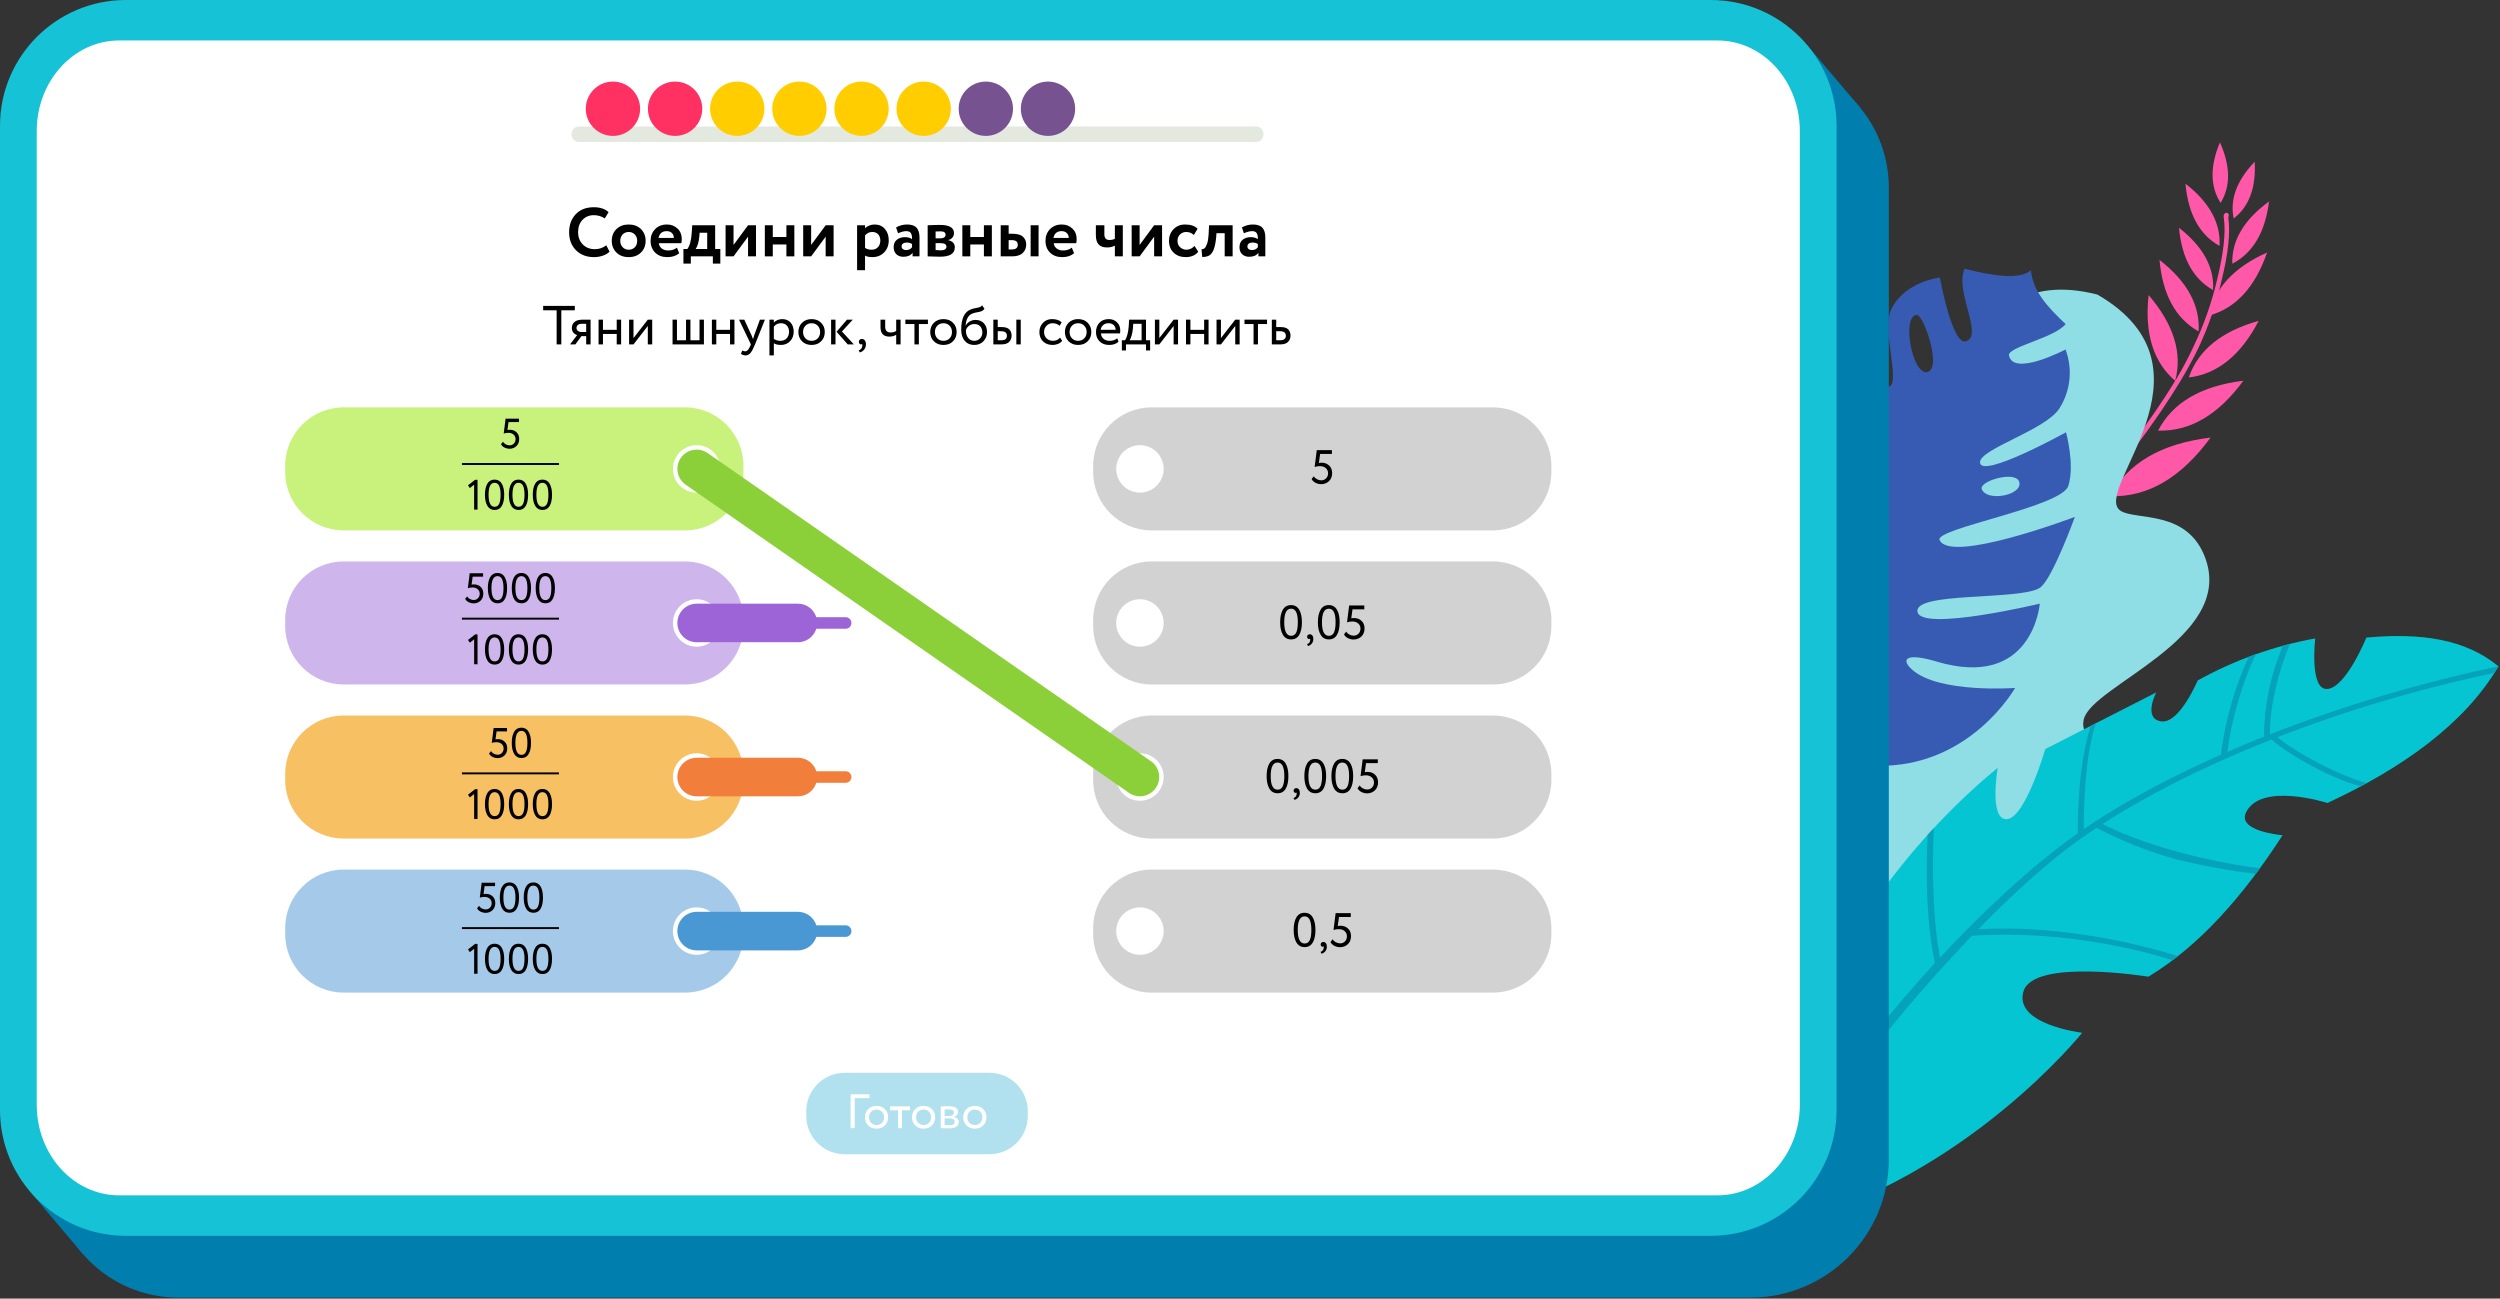 <?xml version="1.0" encoding="UTF-8"?> <svg xmlns="http://www.w3.org/2000/svg" width="489" height="254" viewBox="0 0 489 254" fill="none"><rect x="0" y="0" width="489" height="254" fill="#333333" stroke="none"/> <g clip-path="url(#clip0)"> <path d="M412.768 97.052C420.068 97.284 426.611 93.462 432.394 85.587C422.699 86.769 416.157 90.591 412.768 97.052Z" fill="#FF58A8"></path> <path d="M422.122 84.223C428.328 84.421 433.888 81.171 438.798 74.473C430.54 75.482 424.982 78.731 422.122 84.223Z" fill="#FF58A8"></path> <path d="M428.127 73.835C433.745 73.162 438.303 69.47 441.802 62.756C434.513 64.8 429.955 68.493 428.127 73.835Z" fill="#FF58A8"></path> <path d="M432.134 61.708C437.318 60.286 441.087 56.181 443.442 49.391C436.89 52.32 433.121 56.425 432.134 61.708Z" fill="#FF58A8"></path> <path d="M443.825 39.406C438.908 42.988 436.511 47.046 436.631 51.58C440.669 49.496 443.066 45.437 443.825 39.406Z" fill="#FF58A8"></path> <path d="M441.02 31.634C437.504 35.312 436.134 39.011 436.909 42.733C439.926 40.413 441.296 36.713 441.02 31.634Z" fill="#FF58A8"></path> <path d="M434.35 39.685C436.337 36.439 436.294 32.491 434.219 27.843C432.253 32.541 432.297 36.489 434.35 39.685Z" fill="#FF58A8"></path> <path d="M411.537 72.002C407.061 80.54 406.512 87.998 409.89 94.373C414.134 88.574 414.683 81.117 411.537 72.002Z" fill="#FF58A8"></path> <path d="M415.413 62.908C413.29 71.006 414.275 77.425 418.368 82.165C420.849 76.425 419.864 70.006 415.413 62.908Z" fill="#FF58A8"></path> <path d="M430.053 64.828C430.357 59.722 427.806 55.059 422.398 50.839C423.018 57.663 425.57 62.327 430.053 64.828Z" fill="#FF58A8"></path> <path d="M426.215 44.556C426.76 50.495 428.981 54.552 432.874 56.727C433.139 52.297 430.92 48.24 426.215 44.556Z" fill="#FF58A8"></path> <path d="M434.138 48.1C434.405 43.658 432.185 39.601 427.479 35.929C428.013 41.868 430.232 45.925 434.138 48.1Z" fill="#FF58A8"></path> <path d="M379.785 141.813C381.514 136.678 383.795 131.747 386.587 127.105C389.463 122.328 395.643 114.333 405.13 103.122C414.729 91.794 421.868 82.235 426.546 74.444C427.803 72.344 428.939 70.26 429.95 68.192C431.952 63.945 433.488 59.494 434.531 54.917C435.846 49.579 436.284 45.468 435.849 42.582L435.931 42.214C435.993 42.121 435.98 41.995 435.898 41.918C435.872 41.809 435.801 41.716 435.704 41.662C435.591 41.628 435.473 41.622 435.358 41.644C435.249 41.67 435.155 41.74 435.101 41.838L434.98 42.039C434.95 42.152 434.944 42.27 434.962 42.386L434.93 42.437L434.99 42.681C435.378 45.491 434.938 49.49 433.67 54.678C432.613 59.207 431.063 63.607 429.049 67.798C428.067 69.911 426.977 71.972 425.784 73.974L425.466 74.493C426.916 69.048 425.182 63.455 420.269 57.716C419.45 65.223 421.183 70.814 425.466 74.493C420.829 82.122 413.827 91.457 404.462 102.498C394.912 113.813 388.702 121.856 385.831 126.626C383.008 131.324 380.71 136.319 378.985 141.521C377.257 146.705 376.29 150.085 376.082 151.664C376.081 151.777 376.108 151.888 376.162 151.987C376.239 152.081 376.347 152.146 376.466 152.172C376.579 152.173 376.69 152.145 376.788 152.092L376.974 151.788C377.149 150.189 378.07 146.847 379.734 141.768L379.785 141.813Z" fill="#FF58A8"></path> <path d="M416.323 153.819C416.682 144.728 406.345 146.425 407.577 140.75C409.047 134.08 437.007 125.011 431.401 109.282C427.961 99.624 417.905 101.841 414.827 99.933C408.767 96.179 435.467 72.226 410.246 57.614C381.894 50.432 383.895 86.059 376.919 84.51C374.191 83.906 369.834 78.621 363.928 78.301L348.97 198.841C348.97 198.841 388.758 194.077 390.544 183.8C391.792 176.607 385.811 177.256 388.34 172.169C390.869 167.084 415.871 165.298 416.323 153.819Z" fill="#8FDDE5"></path> <path d="M379.381 105.626C378.384 103.366 403.239 99.17 404.562 95.052C405.883 90.934 404.11 84.552 404.11 84.552C404.11 84.552 387.492 93.755 387.289 90.468C387.13 87.822 400.268 84.107 402.877 79.792C405.02 76.368 405.44 72.141 404.017 68.361C404.017 68.361 393.819 73.736 392.954 69.531C392.614 67.875 401.832 66.126 404.037 63.393C400.475 60.031 397.607 56.913 397.251 52.856C395.25 54.671 390.371 54.125 384.261 52.565C382.337 57.074 387.938 65.399 384.623 66.739C381.872 67.846 379.436 54.282 379.436 54.282C379.436 54.282 372.591 55.039 369.952 60.455C367.911 64.655 372.081 75.458 369.25 75.669C365.874 75.896 367.176 66.211 364.751 65.505L353.989 102.074L367.047 149.786C385.355 150.214 394.15 134.561 394.15 134.561C394.15 134.561 379.121 135.683 373.938 130.921C371.681 128.847 372.96 127.663 378.722 129.382C397.649 135.041 398.985 118.073 398.985 118.073C398.985 118.073 375.886 123.595 375.067 119.701C374.216 115.687 395.111 117.487 398.988 114.977C401.374 113.444 405.847 101.101 405.847 101.101C405.847 101.101 381.467 110.355 379.381 105.626ZM395 94.404C395.442 96.919 388.607 98.177 387.638 95.69C387.014 94.067 394.556 91.883 395 94.398L395 94.404ZM377.014 72.773C374.103 73.578 371.875 61.895 374.892 61.598C376.248 61.467 379.907 71.974 377.014 72.773Z" fill="#375BB2"></path> <path d="M367.047 114.754L388.349 109.971L367.857 111.604L367.047 114.754Z" fill="#375BB2"></path> <path d="M367.147 110.012L367.318 113.517L386.889 72.718L367.147 110.012Z" fill="#375BB2"></path> <path d="M351.328 205.556C359.032 183.549 374.83 163.185 390.755 150.188C390.755 150.188 388.976 160.486 392.569 160.225C396.162 159.965 400.057 146.512 400.057 146.512L421.755 135.443C421.755 135.443 419.119 140.528 422.697 141.098C426.277 141.666 429.864 133.101 429.864 133.101C437.029 129.123 444.796 126.345 452.857 124.877C452.857 124.877 451.664 135.217 455.318 134.76C458.972 134.305 462.861 124.709 462.861 124.709C473.71 123.727 482.267 125.041 488.704 130.333C482.094 141.592 469.911 150.244 455.249 157.065C455.249 157.065 442.283 152.892 439.334 158.887C437.489 162.632 446.47 163.373 446.47 163.373C438.828 175.179 430.313 184.933 420.228 191.041C420.228 191.041 397.785 187.387 395.798 193.893C393.811 200.401 407.268 202.013 407.268 202.013C407.268 202.013 384.758 230.212 349.454 239.478L351.328 205.556Z" fill="#06C5D3"></path> <path d="M355.812 217.424C366.881 199.5 388.886 175.385 406.086 163.222C426.831 148.55 459.213 136.487 488.694 130.324L487.895 131.63C458.573 137.761 427.384 149.622 406.792 164.193C389.816 176.195 365.567 204.168 354.604 221.836L355.812 217.424Z" fill="#04A3BB"></path> <path d="M406.881 163.869C406.648 163.811 406.472 163.621 406.433 163.385C406.376 163.003 406.215 150.158 408.962 141.967L409.953 141.435C407.294 149.351 407.591 163.111 407.605 163.196C407.653 163.525 407.426 163.828 407.098 163.877C407.015 163.889 406.932 163.883 406.852 163.861L406.881 163.869Z" fill="#04A3BB"></path> <path d="M384.281 183.11C384.045 183.046 384.511 181.929 384.844 181.896C398.353 180.763 413.833 183.186 425.991 187.016L424.949 187.814C412.919 184.024 397.837 182.012 384.487 183.13C384.417 183.136 384.349 183.129 384.281 183.11Z" fill="#04A3BB"></path> <path d="M461.729 153.828C454.782 151.926 445.99 146.513 443.831 144.186C443.606 143.945 444.633 143.374 444.859 143.617C446.929 145.851 456.256 151.341 462.942 153.171L461.729 153.828Z" fill="#04A3BB"></path> <path d="M434.4 147.61C435.165 140.975 437.572 133.064 439.888 128.445L441.273 127.936C439.017 132.427 436.432 140.617 435.693 147.093C435.692 147.435 434.385 147.912 434.4 147.61Z" fill="#04A3BB"></path> <path d="M442.813 144.157C442.873 138.018 444.135 131.949 446.527 126.293L447.935 125.925C445.678 131.164 443.9 138.393 444.003 143.768C444.023 144.103 442.824 144.434 442.813 144.157Z" fill="#04A3BB"></path> <path d="M378.483 188.494C376.78 180.299 376.697 171.624 377.027 163.328L378.251 161.989C377.93 170.189 377.982 180.18 379.663 188.25C379.725 188.574 378.53 188.731 378.483 188.494Z" fill="#04A3BB"></path> <path d="M425.955 168.163C420.337 166.641 414.909 164.494 409.772 161.76C409.48 161.603 409.371 161.239 409.528 160.946C409.686 160.655 410.049 160.545 410.341 160.703C418.79 165.219 431.675 168.541 442.071 169.83L441.25 170.943C436.1 170.321 430.993 169.394 425.955 168.163Z" fill="#04A3BB"></path> <path d="M342.395 253.805H34.84C21.242 253.805 10.218 242.782 10.218 229.184V36.697C10.218 23.1 21.242 12.076 34.84 12.076H344.832C358.43 12.076 369.453 23.1 369.453 36.697V226.746C369.453 241.69 357.339 253.805 342.395 253.805Z" fill="#007EAE"></path> <path d="M5.79 232.958L16.263 245.348L27.922 233.624L5.79 232.958Z" fill="#007EAE"></path> <path d="M352.05 31.98L363.753 20.949L353.438 8.792L352.05 31.98Z" fill="#007EAE"></path> <path d="M334.614 241.728H24.621C11.024 241.728 0 230.706 0 217.108V24.621C0 11.024 11.024 0 24.621 0H334.614C348.212 0 359.235 11.024 359.235 24.621V217.108C359.235 230.706 348.212 241.728 334.614 241.728Z" fill="#16C2D6"></path> <path d="M335.942 233.811H23.293C14.396 233.811 7.186 225.883 7.186 216.103V25.625C7.186 15.845 14.396 7.917 23.293 7.917H335.942C344.837 7.917 352.049 15.845 352.049 25.625V216.103C352.049 225.883 344.837 233.811 335.942 233.811Z" fill="white"></path> <path d="M193.53 225.77H165.214C161.067 225.77 157.705 222.408 157.705 218.261V217.347C157.705 213.2 161.067 209.838 165.214 209.838H193.53C197.677 209.838 201.039 213.2 201.039 217.347V218.261C201.039 222.408 197.677 225.77 193.53 225.77Z" fill="#B1E1EF"></path> <path d="M133.977 194.155H67.219C60.904 194.155 55.784 189.035 55.784 182.719V181.527C55.784 175.211 60.904 170.091 67.219 170.091H133.977C140.293 170.091 145.413 175.211 145.413 181.527V182.719C145.413 189.035 140.293 194.155 133.977 194.155Z" fill="#A5CAE9"></path> <path d="M136.264 186.763C138.826 186.763 140.904 184.686 140.904 182.123C140.904 179.56 138.826 177.482 136.264 177.482C133.701 177.482 131.623 179.56 131.623 182.123C131.623 184.686 133.701 186.763 136.264 186.763Z" fill="white"></path> <path d="M133.977 164.019H67.219C60.904 164.019 55.784 158.899 55.784 152.583V151.39C55.784 145.075 60.904 139.955 67.219 139.955H133.977C140.293 139.955 145.413 145.075 145.413 151.39V152.583C145.413 158.899 140.293 164.019 133.977 164.019Z" fill="#F7C062"></path> <path d="M136.264 156.627C138.826 156.627 140.904 154.55 140.904 151.987C140.904 149.424 138.826 147.346 136.264 147.346C133.701 147.346 131.623 149.424 131.623 151.987C131.623 154.55 133.701 156.627 136.264 156.627Z" fill="white"></path> <path d="M133.977 133.882H67.219C60.904 133.882 55.784 128.762 55.784 122.446V121.254C55.784 114.938 60.904 109.818 67.219 109.818H133.977C140.293 109.818 145.413 114.938 145.413 121.254V122.446C145.413 128.762 140.293 133.882 133.977 133.882Z" fill="#CEB5EC"></path> <path d="M136.264 126.491C138.826 126.491 140.904 124.413 140.904 121.85C140.904 119.288 138.826 117.21 136.264 117.21C133.701 117.21 131.623 119.288 131.623 121.85C131.623 124.413 133.701 126.491 136.264 126.491Z" fill="white"></path> <path d="M133.977 103.746H67.219C60.904 103.746 55.784 98.626 55.784 92.31V91.118C55.784 84.802 60.904 79.682 67.219 79.682H133.977C140.293 79.682 145.413 84.802 145.413 91.118V92.31C145.413 98.626 140.293 103.746 133.977 103.746Z" fill="#C8F27B"></path> <path d="M136.264 96.355C138.826 96.355 140.904 94.277 140.904 91.714C140.904 89.151 138.826 87.074 136.264 87.074C133.701 87.074 131.623 89.151 131.623 91.714C131.623 94.277 133.701 96.355 136.264 96.355Z" fill="white"></path> <path d="M225.258 79.682H292.015C298.331 79.682 303.451 84.802 303.451 91.118V92.31C303.451 98.626 298.331 103.746 292.015 103.746H225.258C218.942 103.746 213.822 98.626 213.822 92.31V91.118C213.822 84.802 218.942 79.682 225.258 79.682Z" fill="#D2D2D2"></path> <path d="M222.971 96.355C225.534 96.355 227.612 94.277 227.612 91.714C227.612 89.151 225.534 87.074 222.971 87.074C220.408 87.074 218.331 89.151 218.331 91.714C218.331 94.277 220.408 96.355 222.971 96.355Z" fill="white"></path> <path d="M225.258 109.818H292.015C298.331 109.818 303.451 114.938 303.451 121.254V122.446C303.451 128.762 298.331 133.882 292.015 133.882H225.258C218.942 133.882 213.822 128.762 213.822 122.446V121.254C213.822 114.938 218.942 109.818 225.258 109.818Z" fill="#D2D2D2"></path> <path d="M222.971 126.491C225.534 126.491 227.612 124.413 227.612 121.85C227.612 119.288 225.534 117.21 222.971 117.21C220.408 117.21 218.331 119.288 218.331 121.85C218.331 124.413 220.408 126.491 222.971 126.491Z" fill="white"></path> <path d="M225.258 139.955H292.015C298.331 139.955 303.451 145.075 303.451 151.39V152.583C303.451 158.899 298.331 164.019 292.015 164.019H225.258C218.942 164.019 213.822 158.899 213.822 152.583V151.39C213.822 145.075 218.942 139.955 225.258 139.955Z" fill="#D2D2D2"></path> <path d="M222.971 156.627C225.534 156.627 227.612 154.55 227.612 151.987C227.612 149.424 225.534 147.346 222.971 147.346C220.408 147.346 218.331 149.424 218.331 151.987C218.331 154.55 220.408 156.627 222.971 156.627Z" fill="white"></path> <path d="M225.258 170.091H292.015C298.331 170.091 303.451 175.211 303.451 181.527V182.719C303.451 189.035 298.331 194.155 292.015 194.155H225.258C218.942 194.155 213.822 189.035 213.822 182.719V181.527C213.822 175.211 218.942 170.091 225.258 170.091Z" fill="#D2D2D2"></path> <path d="M222.971 186.763C225.534 186.763 227.612 184.686 227.612 182.123C227.612 179.56 225.534 177.482 222.971 177.482C220.408 177.482 218.331 179.56 218.331 182.123C218.331 184.686 220.408 186.763 222.971 186.763Z" fill="white"></path> <path d="M113.249 27.779H245.69C246.488 27.779 247.136 27.132 247.136 26.333V26.182C247.136 25.384 246.488 24.736 245.69 24.736H113.249C112.45 24.736 111.803 25.384 111.803 26.182V26.333C111.803 27.132 112.45 27.779 113.249 27.779Z" fill="#E4E9E0"></path> <path d="M144.205 26.585C147.14 26.585 149.519 24.206 149.519 21.271C149.519 18.337 147.14 15.957 144.205 15.957C141.27 15.957 138.891 18.337 138.891 21.271C138.891 24.206 141.27 26.585 144.205 26.585Z" fill="#FFCD00"></path> <path d="M156.361 26.585C159.296 26.585 161.675 24.206 161.675 21.271C161.675 18.337 159.296 15.957 156.361 15.957C153.426 15.957 151.047 18.337 151.047 21.271C151.047 24.206 153.426 26.585 156.361 26.585Z" fill="#FFCD00"></path> <path d="M168.517 26.585C171.452 26.585 173.831 24.206 173.831 21.271C173.831 18.337 171.452 15.957 168.517 15.957C165.583 15.957 163.204 18.337 163.204 21.271C163.204 24.206 165.583 26.585 168.517 26.585Z" fill="#FFCD00"></path> <path d="M180.674 26.585C183.609 26.585 185.988 24.206 185.988 21.271C185.988 18.337 183.609 15.957 180.674 15.957C177.739 15.957 175.36 18.337 175.36 21.271C175.36 24.206 177.739 26.585 180.674 26.585Z" fill="#FFCD00"></path> <path d="M119.892 26.585C122.827 26.585 125.206 24.206 125.206 21.271C125.206 18.337 122.827 15.957 119.892 15.957C116.958 15.957 114.579 18.337 114.579 21.271C114.579 24.206 116.958 26.585 119.892 26.585Z" fill="#FF3162"></path> <path d="M132.049 26.585C134.983 26.585 137.363 24.206 137.363 21.271C137.363 18.337 134.983 15.957 132.049 15.957C129.114 15.957 126.735 18.337 126.735 21.271C126.735 24.206 129.114 26.585 132.049 26.585Z" fill="#FF3162"></path> <path d="M192.83 26.585C195.765 26.585 198.144 24.206 198.144 21.271C198.144 18.337 195.765 15.957 192.83 15.957C189.896 15.957 187.517 18.337 187.517 21.271C187.517 24.206 189.896 26.585 192.83 26.585Z" fill="#775291"></path> <path d="M204.987 26.585C207.921 26.585 210.301 24.206 210.301 21.271C210.301 18.337 207.921 15.957 204.987 15.957C202.052 15.957 199.673 18.337 199.673 21.271C199.673 24.206 202.052 26.585 204.987 26.585Z" fill="#775291"></path> <path d="M118.593 47.981L119.228 49.225C118.931 49.541 118.505 49.797 117.951 49.995C117.396 50.194 116.813 50.293 116.2 50.293C114.749 50.293 113.573 49.847 112.672 48.955C111.771 48.062 111.32 46.882 111.32 45.413C111.32 43.998 111.748 42.831 112.604 41.912C113.461 40.992 114.646 40.533 116.16 40.533C117.376 40.533 118.336 40.853 119.039 41.493L118.295 42.723C117.655 42.3 116.944 42.087 116.16 42.087C115.267 42.087 114.531 42.39 113.949 42.993C113.368 43.597 113.078 44.404 113.078 45.413C113.078 46.395 113.382 47.195 113.99 47.812C114.598 48.43 115.384 48.739 116.349 48.739C117.187 48.739 117.935 48.486 118.593 47.981Z" fill="black"></path> <path d="M120.573 49.394C119.965 48.795 119.661 48.031 119.661 47.102C119.661 46.175 119.965 45.411 120.573 44.811C121.181 44.212 121.981 43.913 122.973 43.913C123.964 43.913 124.764 44.212 125.372 44.811C125.98 45.411 126.284 46.175 126.284 47.102C126.284 48.031 125.98 48.795 125.372 49.394C124.764 49.993 123.964 50.293 122.973 50.293C121.981 50.293 121.181 49.993 120.573 49.394ZM121.323 47.102C121.323 47.608 121.479 48.024 121.79 48.353C122.101 48.682 122.495 48.846 122.973 48.846C123.459 48.846 123.858 48.687 124.169 48.367C124.48 48.047 124.635 47.626 124.635 47.102C124.635 46.598 124.478 46.184 124.162 45.859C123.846 45.535 123.45 45.372 122.973 45.372C122.504 45.372 122.112 45.532 121.796 45.852C121.481 46.172 121.323 46.589 121.323 47.102Z" fill="black"></path> <path d="M132.408 48.441L132.854 49.536C132.259 50.041 131.484 50.293 130.529 50.293C129.547 50.293 128.756 50 128.157 49.414C127.557 48.829 127.258 48.058 127.258 47.102C127.258 46.193 127.551 45.433 128.137 44.825C128.722 44.217 129.502 43.913 130.475 43.913C131.277 43.913 131.957 44.176 132.516 44.703C133.075 45.231 133.354 45.908 133.354 46.738C133.354 47.08 133.323 47.359 133.26 47.576H128.867C128.929 48.027 129.128 48.376 129.461 48.623C129.795 48.871 130.205 48.995 130.691 48.995C131.376 48.995 131.949 48.811 132.408 48.441ZM130.408 45.21C129.524 45.21 128.993 45.652 128.812 46.535H131.8C131.809 46.157 131.687 45.841 131.435 45.589C131.183 45.337 130.84 45.21 130.408 45.21Z" fill="black"></path> <path d="M133.679 51.564V48.698H134.449C134.927 48.067 135.211 47.008 135.301 45.521L135.395 44.062H139.883V48.698H140.897V51.564H139.437V50.144H135.125V51.564H133.679V51.564ZM136.801 46.143C136.693 47.324 136.45 48.176 136.071 48.698H138.329V45.521H136.842L136.801 46.143Z" fill="black"></path> <path d="M143.479 50.144H141.924V44.062H143.479V47.914L146.318 44.062H147.872V50.144H146.318V46.292L143.479 50.144Z" fill="black"></path> <path d="M153.82 50.144V47.819H151.157V50.144H149.602V44.062H151.157V46.359H153.82V44.062H155.374V50.144H153.82Z" fill="black"></path> <path d="M158.659 50.144H157.104V44.062H158.659V47.914L161.498 44.062H163.052V50.144H161.498V46.292L158.659 50.144Z" fill="black"></path> <path d="M167.648 52.848V44.061H169.203V44.642C169.401 44.435 169.669 44.262 170.007 44.122C170.345 43.983 170.703 43.913 171.081 43.913C171.911 43.913 172.577 44.201 173.082 44.778C173.587 45.355 173.839 46.098 173.839 47.008C173.839 47.954 173.542 48.739 172.947 49.36C172.352 49.982 171.577 50.293 170.622 50.293C170.018 50.293 169.545 50.194 169.203 49.995V52.848H167.648ZM170.595 45.372C170.063 45.372 169.599 45.593 169.203 46.035V48.495C169.563 48.729 169.991 48.846 170.487 48.846C171.009 48.846 171.424 48.677 171.73 48.34C172.037 48.002 172.19 47.571 172.19 47.049C172.19 46.553 172.05 46.15 171.771 45.839C171.492 45.528 171.1 45.372 170.595 45.372Z" fill="black"></path> <path d="M175.664 45.629L175.272 44.494C175.93 44.106 176.646 43.913 177.421 43.913C178.286 43.913 178.908 44.124 179.287 44.548C179.665 44.971 179.854 45.602 179.854 46.44V50.144H178.503V49.441C178.133 49.964 177.534 50.225 176.705 50.225C176.137 50.225 175.678 50.059 175.326 49.725C174.975 49.392 174.799 48.937 174.799 48.36C174.799 47.72 175.006 47.231 175.421 46.893C175.835 46.555 176.367 46.386 177.016 46.386C177.574 46.386 178.034 46.517 178.395 46.778C178.413 46.247 178.336 45.852 178.165 45.595C177.993 45.338 177.692 45.21 177.259 45.21C176.808 45.21 176.277 45.35 175.664 45.629ZM177.219 48.914C177.741 48.914 178.133 48.729 178.395 48.36V47.738C178.133 47.54 177.777 47.441 177.327 47.441C177.047 47.441 176.815 47.506 176.63 47.636C176.446 47.767 176.353 47.954 176.353 48.197C176.353 48.423 176.434 48.599 176.597 48.725C176.759 48.851 176.966 48.914 177.219 48.914Z" fill="black"></path> <path d="M181.45 50.144V44.061C181.558 44.061 181.758 44.054 182.051 44.041C182.344 44.028 182.646 44.016 182.957 44.007C183.268 43.998 183.563 43.994 183.842 43.994C185.681 43.994 186.6 44.526 186.6 45.589C186.6 45.94 186.49 46.242 186.269 46.495C186.048 46.747 185.78 46.895 185.465 46.941V46.968C186.33 47.175 186.762 47.644 186.762 48.373C186.762 49.599 185.798 50.212 183.869 50.212C183.599 50.212 183.171 50.2 182.585 50.178C181.999 50.156 181.621 50.144 181.45 50.144ZM183.977 45.251C183.545 45.251 183.221 45.26 183.004 45.278V46.616H184.018C184.288 46.616 184.512 46.555 184.687 46.434C184.863 46.312 184.951 46.139 184.951 45.913C184.951 45.472 184.626 45.251 183.977 45.251ZM183.977 47.562H183.004V48.914C183.617 48.95 183.959 48.968 184.032 48.968C184.374 48.968 184.642 48.905 184.836 48.779C185.03 48.653 185.127 48.482 185.127 48.265C185.127 47.797 184.743 47.562 183.977 47.562Z" fill="black"></path> <path d="M192.453 50.144V47.819H189.79V50.144H188.235V44.062H189.79V46.359H192.453V44.062H194.007V50.144H192.453Z" fill="black"></path> <path d="M195.738 50.144V44.062H197.292V45.724H198.049C199.004 45.724 199.689 45.922 200.104 46.319C200.518 46.715 200.726 47.22 200.726 47.833C200.726 48.491 200.501 49.041 200.05 49.482C199.599 49.924 198.892 50.144 197.928 50.144H195.738ZM197.914 46.968H197.292V48.792H197.901C198.685 48.792 199.077 48.491 199.077 47.887C199.077 47.274 198.689 46.968 197.914 46.968ZM201.591 50.144V44.062H203.146V50.144H201.591Z" fill="black"></path> <path d="M209.647 48.441L210.093 49.536C209.499 50.041 208.724 50.293 207.768 50.293C206.786 50.293 205.995 50 205.396 49.414C204.797 48.829 204.497 48.058 204.497 47.102C204.497 46.193 204.79 45.433 205.376 44.825C205.962 44.217 206.741 43.913 207.714 43.913C208.516 43.913 209.197 44.176 209.756 44.703C210.314 45.231 210.594 45.908 210.594 46.738C210.594 47.08 210.562 47.359 210.499 47.576H206.106C206.169 48.027 206.367 48.376 206.701 48.623C207.034 48.871 207.444 48.995 207.931 48.995C208.615 48.995 209.188 48.811 209.647 48.441ZM207.647 45.21C206.764 45.21 206.232 45.652 206.052 46.535H209.039C209.048 46.157 208.926 45.841 208.674 45.589C208.422 45.337 208.079 45.21 207.647 45.21Z" fill="black"></path> <path d="M219.624 44.062V50.144H218.069V48.049C217.627 48.283 217.123 48.401 216.555 48.401C215.789 48.401 215.23 48.2 214.879 47.799C214.527 47.398 214.352 46.801 214.352 46.008V44.062H216.014V45.819C216.014 46.567 216.343 46.941 217.001 46.941C217.434 46.941 217.79 46.859 218.069 46.697V44.062H219.624V44.062Z" fill="black"></path> <path d="M222.908 50.144H221.354V44.062H222.908V47.914L225.747 44.062H227.301V50.144H225.747V46.292L222.908 50.144Z" fill="black"></path> <path d="M233.642 48.103L234.371 49.238C234.119 49.581 233.779 49.842 233.351 50.023C232.923 50.203 232.456 50.293 231.952 50.293C230.96 50.293 230.163 50 229.559 49.414C228.955 48.829 228.653 48.058 228.653 47.102C228.653 46.202 228.951 45.445 229.545 44.832C230.14 44.219 230.893 43.913 231.803 43.913C232.884 43.913 233.7 44.188 234.25 44.737L233.52 45.967C233.114 45.571 232.609 45.372 232.006 45.372C231.555 45.372 231.161 45.532 230.823 45.852C230.485 46.172 230.316 46.589 230.316 47.102C230.316 47.626 230.49 48.047 230.837 48.367C231.183 48.687 231.596 48.846 232.073 48.846C232.668 48.846 233.191 48.599 233.642 48.103Z" fill="black"></path> <path d="M239.549 50.144V45.616H237.94L237.899 46.265C237.8 47.355 237.636 48.193 237.406 48.779C237.176 49.365 236.888 49.759 236.541 49.962C236.194 50.164 235.732 50.266 235.155 50.266L235.02 48.752C235.218 48.77 235.405 48.714 235.581 48.583C235.757 48.453 235.926 48.164 236.088 47.718C236.25 47.272 236.354 46.684 236.399 45.954L236.494 44.062H241.103V50.144H239.549V50.144Z" fill="black"></path> <path d="M243.307 45.629L242.915 44.494C243.572 44.106 244.289 43.913 245.064 43.913C245.929 43.913 246.551 44.124 246.929 44.548C247.308 44.971 247.497 45.602 247.497 46.44V50.144H246.145V49.441C245.776 49.964 245.176 50.225 244.347 50.225C243.78 50.225 243.32 50.059 242.969 49.725C242.617 49.392 242.441 48.937 242.441 48.36C242.441 47.72 242.649 47.231 243.063 46.893C243.478 46.555 244.009 46.386 244.658 46.386C245.217 46.386 245.677 46.517 246.037 46.778C246.055 46.247 245.978 45.852 245.807 45.595C245.636 45.338 245.334 45.21 244.902 45.21C244.451 45.21 243.919 45.35 243.307 45.629ZM244.861 48.914C245.384 48.914 245.776 48.729 246.037 48.36V47.738C245.776 47.54 245.42 47.441 244.969 47.441C244.69 47.441 244.458 47.506 244.273 47.636C244.088 47.767 243.996 47.954 243.996 48.197C243.996 48.423 244.077 48.599 244.239 48.725C244.401 48.851 244.609 48.914 244.861 48.914Z" fill="black"></path> <path d="M106.243 60.694V59.833H112.43V60.694H109.794V67.366H108.879V60.694H106.243V60.694Z" fill="black"></path> <path d="M114.012 62.523H115.519V67.366H114.658V65.752H113.722L112.538 67.366H111.494L112.893 65.536C112.613 65.472 112.369 65.316 112.161 65.069C111.953 64.821 111.849 64.51 111.849 64.137C111.849 63.671 112.021 63.286 112.366 62.981C112.71 62.676 113.259 62.523 114.012 62.523ZM112.764 64.159C112.764 64.396 112.857 64.586 113.044 64.73C113.23 64.873 113.438 64.945 113.668 64.945H114.658V63.331H113.872C113.492 63.331 113.212 63.407 113.033 63.562C112.854 63.716 112.764 63.915 112.764 64.159Z" fill="black"></path> <path d="M120.63 67.366V65.321H117.939V67.366H117.079V62.523H117.939V64.514H120.63V62.523H121.491V67.366H120.63V67.366Z" fill="black"></path> <path d="M123.912 67.366H123.051V62.523H123.912V66.128L126.71 62.523H127.57V67.366H126.71V63.761L123.912 67.366Z" fill="black"></path> <path d="M131.552 67.366V62.523H132.413V66.559H134.188V62.523H135.049V66.559H136.825V62.523H137.686V67.366H131.552V67.366Z" fill="black"></path> <path d="M142.797 67.366V65.321H140.107V67.366H139.246V62.523H140.107V64.514H142.797V62.523H143.658V67.366H142.797V67.366Z" fill="black"></path> <path d="M149.62 62.523L147.683 67.366C147.338 68.205 147.033 68.774 146.768 69.071C146.502 69.369 146.19 69.518 145.832 69.518C145.523 69.518 145.218 69.417 144.917 69.217L145.197 68.56C145.426 68.668 145.606 68.722 145.735 68.722C145.936 68.722 146.117 68.636 146.278 68.463C146.44 68.291 146.603 68.011 146.768 67.624L146.876 67.366L144.551 62.523H145.584L147.005 65.601C147.033 65.665 147.13 65.909 147.295 66.333C147.36 66.096 147.435 65.848 147.521 65.59L148.64 62.523H149.62V62.523Z" fill="black"></path> <path d="M150.502 69.518V62.523H151.363V63.093C151.535 62.893 151.77 62.73 152.068 62.604C152.365 62.478 152.679 62.416 153.009 62.416C153.691 62.416 154.234 62.643 154.64 63.099C155.045 63.555 155.248 64.145 155.248 64.869C155.248 65.615 155.014 66.236 154.548 66.731C154.082 67.226 153.476 67.473 152.73 67.473C152.155 67.473 151.7 67.362 151.363 67.14V69.518H150.502V69.518ZM152.762 63.223C152.188 63.223 151.721 63.445 151.363 63.89V66.29C151.736 66.541 152.166 66.666 152.654 66.666C153.163 66.666 153.571 66.501 153.876 66.171C154.18 65.841 154.333 65.418 154.333 64.901C154.333 64.399 154.193 63.994 153.913 63.685C153.633 63.377 153.25 63.223 152.762 63.223Z" fill="black"></path> <path d="M156.878 66.758C156.401 66.281 156.162 65.676 156.162 64.944C156.162 64.213 156.401 63.608 156.878 63.131C157.355 62.654 157.977 62.416 158.745 62.416C159.512 62.416 160.134 62.654 160.612 63.131C161.089 63.608 161.327 64.213 161.327 64.944C161.327 65.676 161.089 66.281 160.612 66.758C160.134 67.235 159.512 67.473 158.745 67.473C157.977 67.473 157.355 67.235 156.878 66.758ZM157.077 64.944C157.077 65.447 157.233 65.859 157.545 66.182C157.857 66.505 158.257 66.666 158.745 66.666C159.233 66.666 159.632 66.507 159.945 66.187C160.257 65.868 160.413 65.454 160.413 64.944C160.413 64.442 160.257 64.03 159.945 63.707C159.632 63.384 159.233 63.223 158.745 63.223C158.264 63.223 157.866 63.382 157.55 63.702C157.234 64.021 157.077 64.435 157.077 64.944Z" fill="black"></path> <path d="M162.564 67.366V62.523H163.425V67.366H162.564V67.366ZM166.804 62.523L164.684 64.837L167.009 67.366H165.814L163.63 64.891L165.674 62.523H166.804V62.523Z" fill="black"></path> <path d="M167.988 66.871C167.988 66.698 168.042 66.561 168.149 66.456C168.257 66.353 168.408 66.3 168.601 66.3C168.831 66.3 169.017 66.396 169.161 66.585C169.304 66.776 169.376 67.029 169.376 67.344C169.376 67.739 169.268 68.076 169.053 68.356C168.838 68.636 168.551 68.829 168.192 68.937L167.956 68.528C168.329 68.406 168.558 68.166 168.644 67.807C168.702 67.563 168.698 67.383 168.634 67.269C168.59 67.333 168.512 67.366 168.397 67.366C168.289 67.366 168.194 67.317 168.112 67.22C168.029 67.124 167.988 67.007 167.988 66.871Z" fill="black"></path> <path d="M176.155 62.523V67.366H175.295V65.483C174.921 65.719 174.473 65.838 173.949 65.838C172.802 65.838 172.228 65.221 172.228 63.987V62.523H173.142V63.89C173.142 64.65 173.49 65.031 174.186 65.031C174.638 65.031 175.007 64.93 175.295 64.73V62.523H176.155Z" fill="black"></path> <path d="M177.091 63.384V62.523H181.503V63.384H179.728V67.366H178.867V63.384H177.091V63.384Z" fill="black"></path> <path d="M182.671 66.758C182.194 66.281 181.955 65.676 181.955 64.944C181.955 64.213 182.194 63.608 182.671 63.131C183.148 62.654 183.77 62.416 184.538 62.416C185.305 62.416 185.927 62.654 186.405 63.131C186.882 63.608 187.12 64.213 187.12 64.944C187.12 65.676 186.882 66.281 186.405 66.758C185.927 67.235 185.305 67.473 184.538 67.473C183.77 67.473 183.148 67.235 182.671 66.758ZM182.87 64.944C182.87 65.447 183.026 65.859 183.338 66.182C183.65 66.505 184.05 66.666 184.538 66.666C185.026 66.666 185.425 66.507 185.738 66.187C186.05 65.868 186.206 65.454 186.206 64.944C186.206 64.442 186.05 64.03 185.738 63.707C185.425 63.384 185.026 63.223 184.538 63.223C184.057 63.223 183.659 63.382 183.343 63.702C183.027 64.021 182.87 64.435 182.87 64.944Z" fill="black"></path> <path d="M192.103 59.726L192.566 60.404C192.393 60.64 192.185 60.802 191.941 60.888C191.697 60.974 191.396 61.046 191.038 61.103C190.679 61.161 190.367 61.25 190.101 61.372C189.37 61.702 188.961 62.48 188.875 63.707H188.896C189.054 63.37 189.31 63.097 189.665 62.889C190.021 62.681 190.403 62.577 190.812 62.577C191.5 62.577 192.047 62.796 192.453 63.234C192.858 63.672 193.061 64.256 193.061 64.988C193.061 65.676 192.827 66.263 192.361 66.747C191.895 67.231 191.299 67.473 190.575 67.473C189.785 67.473 189.161 67.204 188.702 66.666C188.243 66.128 188.014 65.393 188.014 64.461C188.014 62.359 188.613 61.056 189.811 60.554C190.105 60.425 190.42 60.334 190.758 60.28C191.095 60.226 191.367 60.167 191.575 60.102C191.784 60.038 191.959 59.912 192.103 59.726ZM188.928 64.622C188.928 65.239 189.079 65.734 189.38 66.107C189.682 66.48 190.073 66.666 190.553 66.666C191.02 66.666 191.402 66.509 191.699 66.193C191.997 65.877 192.146 65.49 192.146 65.031C192.146 64.543 192.009 64.147 191.737 63.842C191.464 63.537 191.084 63.384 190.596 63.384C190.166 63.384 189.8 63.507 189.499 63.75C189.197 63.994 189.007 64.285 188.928 64.622Z" fill="black"></path> <path d="M194.297 67.366V62.523H195.158V63.976H195.955C196.643 63.976 197.135 64.132 197.429 64.444C197.723 64.756 197.87 65.156 197.87 65.644C197.87 66.132 197.71 66.541 197.391 66.871C197.072 67.201 196.561 67.366 195.858 67.366H194.297V67.366ZM195.793 64.783H195.158V66.559H195.782C196.198 66.559 196.498 66.485 196.681 66.338C196.864 66.191 196.955 65.971 196.955 65.676C196.955 65.081 196.568 64.783 195.793 64.783ZM198.795 67.366V62.523H199.656V67.366H198.795V67.366Z" fill="black"></path> <path d="M207.35 66.042L207.759 66.666C207.558 66.924 207.293 67.124 206.963 67.263C206.633 67.403 206.278 67.473 205.897 67.473C205.123 67.473 204.497 67.242 204.02 66.779C203.543 66.317 203.304 65.705 203.304 64.944C203.304 64.234 203.537 63.635 204.004 63.148C204.47 62.66 205.054 62.416 205.758 62.416C206.604 62.416 207.239 62.627 207.662 63.05L207.264 63.728C206.898 63.391 206.436 63.223 205.876 63.223C205.424 63.223 205.035 63.386 204.708 63.712C204.382 64.039 204.219 64.449 204.219 64.944C204.219 65.461 204.386 65.877 204.719 66.193C205.053 66.509 205.467 66.666 205.962 66.666C206.522 66.666 206.984 66.458 207.35 66.042Z" fill="black"></path> <path d="M209.013 66.758C208.536 66.281 208.297 65.676 208.297 64.944C208.297 64.213 208.536 63.608 209.013 63.131C209.49 62.654 210.112 62.416 210.88 62.416C211.648 62.416 212.27 62.654 212.747 63.131C213.224 63.608 213.463 64.213 213.463 64.944C213.463 65.676 213.224 66.281 212.747 66.758C212.27 67.235 211.648 67.473 210.88 67.473C210.112 67.473 209.49 67.235 209.013 66.758ZM209.212 64.944C209.212 65.447 209.368 65.859 209.68 66.182C209.992 66.505 210.392 66.666 210.88 66.666C211.368 66.666 211.768 66.507 212.08 66.187C212.392 65.868 212.548 65.454 212.548 64.944C212.548 64.442 212.392 64.03 212.08 63.707C211.768 63.384 211.368 63.223 210.88 63.223C210.399 63.223 210.001 63.382 209.685 63.702C209.37 64.021 209.212 64.435 209.212 64.944Z" fill="black"></path> <path d="M218.52 66.16L218.789 66.838C218.323 67.262 217.717 67.473 216.971 67.473C216.189 67.473 215.561 67.244 215.088 66.785C214.614 66.326 214.377 65.712 214.377 64.944C214.377 64.213 214.6 63.608 215.045 63.131C215.489 62.654 216.099 62.416 216.874 62.416C217.512 62.416 218.047 62.622 218.477 63.035C218.908 63.447 219.123 63.98 219.123 64.632C219.123 64.855 219.105 65.049 219.069 65.213H215.346C215.382 65.665 215.552 66.021 215.857 66.279C216.162 66.537 216.555 66.666 217.035 66.666C217.667 66.666 218.162 66.498 218.52 66.16ZM216.831 63.223C216.4 63.223 216.049 63.343 215.776 63.583C215.504 63.824 215.342 64.134 215.292 64.514H218.23C218.208 64.112 218.074 63.797 217.826 63.567C217.579 63.337 217.247 63.223 216.831 63.223Z" fill="black"></path> <path d="M219.435 68.549V66.559H220.038C220.21 66.343 220.366 65.988 220.506 65.493C220.646 64.998 220.737 64.436 220.78 63.804L220.855 62.523H224.159V66.559H224.966V68.549H224.159V67.366H220.242V68.549H219.435ZM221.609 64.137C221.559 64.704 221.469 65.207 221.34 65.644C221.211 66.082 221.081 66.386 220.952 66.559H223.298V63.331H221.663L221.609 64.137Z" fill="black"></path> <path d="M226.763 67.366H225.902V62.523H226.763V66.128L229.561 62.523H230.422V67.366H229.561V63.761L226.763 67.366Z" fill="black"></path> <path d="M235.533 67.366V65.321H232.843V67.366H231.982V62.523H232.843V64.514H235.533V62.523H236.394V67.366H235.533V67.366Z" fill="black"></path> <path d="M238.815 67.366H237.954V62.523H238.815V66.128L241.613 62.523H242.474V67.366H241.613V63.761L238.815 67.366Z" fill="black"></path> <path d="M243.42 63.384V62.523H247.832V63.384H246.057V67.366H245.196V63.384H243.42V63.384Z" fill="black"></path> <path d="M248.769 67.366V62.523H249.629V63.976H250.512C251.201 63.976 251.692 64.132 251.986 64.444C252.28 64.756 252.427 65.156 252.427 65.644C252.427 66.132 252.266 66.541 251.943 66.871C251.62 67.201 251.107 67.366 250.404 67.366H248.769V67.366ZM250.35 64.783H249.629V66.559H250.34C251.122 66.559 251.513 66.265 251.513 65.676C251.513 65.081 251.125 64.783 250.35 64.783Z" fill="black"></path> <path d="M98.525 84.808L98.891 81.888H101.511V82.552H99.471L99.255 84.119C99.399 84.081 99.554 84.061 99.72 84.061C100.256 84.061 100.696 84.226 101.038 84.555C101.381 84.884 101.553 85.319 101.553 85.861C101.553 86.441 101.37 86.906 101.005 87.254C100.64 87.603 100.192 87.777 99.662 87.777C99.33 87.777 99.011 87.702 98.704 87.553C98.397 87.403 98.161 87.185 97.995 86.897L98.376 86.408C98.514 86.629 98.704 86.802 98.944 86.926C99.185 87.051 99.43 87.113 99.678 87.113C100.01 87.113 100.288 86.997 100.512 86.765C100.736 86.533 100.848 86.24 100.848 85.886C100.848 85.532 100.719 85.239 100.462 85.007C100.205 84.774 99.863 84.658 99.438 84.658C99.084 84.658 98.78 84.708 98.525 84.808Z" fill="black"></path> <path d="M91.546 94.922L92.94 93.844H93.404V99.683H92.741V94.798L91.895 95.462L91.546 94.922Z" fill="black"></path> <path d="M95.333 98.949C95.015 98.415 94.856 97.692 94.856 96.78C94.856 95.868 95.012 95.145 95.325 94.611C95.637 94.078 96.108 93.811 96.739 93.811C97.369 93.811 97.84 94.078 98.153 94.611C98.465 95.145 98.621 95.868 98.621 96.78C98.621 97.698 98.468 98.422 98.161 98.953C97.854 99.484 97.386 99.749 96.755 99.749C96.125 99.749 95.651 99.482 95.333 98.949ZM95.561 96.78C95.561 98.345 95.959 99.127 96.755 99.127C97.164 99.127 97.46 98.931 97.643 98.538C97.825 98.146 97.916 97.56 97.916 96.78C97.916 96.006 97.822 95.421 97.634 95.026C97.446 94.631 97.148 94.433 96.739 94.433C95.954 94.433 95.561 95.216 95.561 96.78Z" fill="black"></path> <path d="M100.01 98.949C99.692 98.415 99.533 97.692 99.533 96.78C99.533 95.868 99.689 95.145 100.002 94.611C100.314 94.078 100.785 93.811 101.416 93.811C102.046 93.811 102.518 94.078 102.83 94.611C103.142 95.145 103.299 95.868 103.299 96.78C103.299 97.698 103.145 98.422 102.838 98.953C102.531 99.484 102.063 99.749 101.432 99.749C100.802 99.749 100.328 99.482 100.01 98.949ZM100.238 96.78C100.238 98.345 100.636 99.127 101.432 99.127C101.841 99.127 102.137 98.931 102.32 98.538C102.502 98.146 102.594 97.56 102.594 96.78C102.594 96.006 102.5 95.421 102.312 95.026C102.124 94.631 101.825 94.433 101.416 94.433C100.631 94.433 100.238 95.216 100.238 96.78Z" fill="black"></path> <path d="M104.688 98.949C104.37 98.415 104.211 97.692 104.211 96.78C104.211 95.868 104.367 95.145 104.679 94.611C104.992 94.078 105.463 93.811 106.094 93.811C106.724 93.811 107.195 94.078 107.508 94.611C107.82 95.145 107.976 95.868 107.976 96.78C107.976 97.698 107.823 98.422 107.516 98.953C107.209 99.484 106.741 99.749 106.11 99.749C105.48 99.749 105.006 99.482 104.688 98.949ZM104.916 96.78C104.916 98.345 105.314 99.127 106.11 99.127C106.519 99.127 106.815 98.931 106.998 98.538C107.18 98.146 107.271 97.56 107.271 96.78C107.271 96.006 107.177 95.421 106.989 95.026C106.801 94.631 106.503 94.433 106.094 94.433C105.308 94.433 104.916 95.216 104.916 96.78Z" fill="black"></path> <path d="M90.353 90.76H109.335" stroke="black" stroke-width="0.377" stroke-miterlimit="10"></path> <path d="M257.145 91.346L257.558 88.045H260.522V88.795H258.214L257.97 90.567C258.133 90.524 258.308 90.502 258.496 90.502C259.102 90.502 259.599 90.688 259.987 91.06C260.374 91.432 260.568 91.924 260.568 92.537C260.568 93.194 260.362 93.719 259.949 94.113C259.537 94.507 259.03 94.704 258.43 94.704C258.055 94.704 257.694 94.619 257.347 94.451C257 94.281 256.732 94.035 256.545 93.71L256.976 93.156C257.133 93.406 257.347 93.602 257.619 93.742C257.891 93.883 258.167 93.953 258.449 93.953C258.824 93.953 259.138 93.822 259.391 93.559C259.645 93.297 259.771 92.965 259.771 92.565C259.771 92.165 259.626 91.834 259.335 91.571C259.044 91.309 258.658 91.177 258.177 91.177C257.777 91.177 257.433 91.234 257.145 91.346Z" fill="black"></path> <path d="M250.937 124.165C250.577 123.562 250.397 122.744 250.397 121.713C250.397 120.681 250.574 119.863 250.927 119.26C251.281 118.657 251.814 118.355 252.526 118.355C253.239 118.355 253.772 118.657 254.125 119.26C254.479 119.863 254.655 120.681 254.655 121.713C254.655 122.751 254.482 123.57 254.135 124.17C253.788 124.77 253.258 125.07 252.545 125.07C251.832 125.07 251.296 124.769 250.937 124.165ZM251.195 121.713C251.195 123.482 251.645 124.367 252.545 124.367C253.008 124.367 253.342 124.145 253.549 123.701C253.755 123.257 253.858 122.594 253.858 121.713C253.858 120.837 253.752 120.176 253.539 119.729C253.327 119.282 252.989 119.059 252.526 119.059C251.639 119.059 251.195 119.943 251.195 121.713Z" fill="black"></path> <path d="M255.678 124.564C255.678 124.414 255.725 124.293 255.818 124.203C255.912 124.112 256.043 124.067 256.212 124.067C256.412 124.067 256.575 124.15 256.7 124.315C256.825 124.481 256.887 124.701 256.887 124.977C256.887 125.32 256.794 125.614 256.606 125.858C256.418 126.102 256.168 126.271 255.856 126.365L255.649 126.008C255.974 125.902 256.175 125.692 256.25 125.38C256.3 125.167 256.297 125.011 256.24 124.911C256.203 124.967 256.134 124.995 256.034 124.995C255.94 124.995 255.857 124.953 255.785 124.869C255.713 124.784 255.678 124.683 255.678 124.564Z" fill="black"></path> <path d="M258.318 124.165C257.958 123.562 257.778 122.744 257.778 121.713C257.778 120.681 257.955 119.863 258.308 119.26C258.661 118.657 259.195 118.355 259.907 118.355C260.62 118.355 261.153 118.657 261.506 119.26C261.86 119.863 262.036 120.681 262.036 121.713C262.036 122.751 261.863 123.57 261.516 124.17C261.169 124.77 260.639 125.07 259.926 125.07C259.213 125.07 258.677 124.769 258.318 124.165ZM258.576 121.713C258.576 123.482 259.026 124.367 259.926 124.367C260.389 124.367 260.723 124.145 260.93 123.701C261.136 123.257 261.239 122.594 261.239 121.713C261.239 120.837 261.133 120.176 260.92 119.729C260.708 119.282 260.37 119.059 259.907 119.059C259.019 119.059 258.576 119.943 258.576 121.713Z" fill="black"></path> <path d="M263.48 121.731L263.893 118.43H266.857V119.18H264.55L264.306 120.953C264.468 120.909 264.643 120.887 264.831 120.887C265.438 120.887 265.935 121.074 266.322 121.445C266.71 121.818 266.904 122.31 266.904 122.923C266.904 123.579 266.697 124.104 266.285 124.498C265.872 124.892 265.366 125.089 264.766 125.089C264.39 125.089 264.029 125.005 263.682 124.836C263.335 124.667 263.068 124.42 262.88 124.095L263.312 123.542C263.468 123.792 263.682 123.987 263.954 124.128C264.226 124.268 264.503 124.339 264.784 124.339C265.159 124.339 265.473 124.207 265.727 123.945C265.98 123.682 266.107 123.351 266.107 122.951C266.107 122.551 265.961 122.219 265.671 121.957C265.38 121.694 264.994 121.563 264.512 121.563C264.112 121.563 263.768 121.619 263.48 121.731Z" fill="black"></path> <path d="M248.292 154.257C247.933 153.654 247.753 152.836 247.753 151.804C247.753 150.773 247.93 149.955 248.283 149.352C248.636 148.749 249.169 148.447 249.882 148.447C250.595 148.447 251.128 148.749 251.481 149.352C251.834 149.955 252.011 150.773 252.011 151.804C252.011 152.842 251.837 153.661 251.49 154.262C251.143 154.862 250.613 155.162 249.901 155.162C249.188 155.162 248.652 154.86 248.292 154.257ZM248.55 151.804C248.55 153.574 249 154.459 249.901 154.459C250.363 154.459 250.698 154.237 250.904 153.793C251.11 153.349 251.214 152.686 251.214 151.804C251.214 150.929 251.107 150.268 250.895 149.821C250.682 149.374 250.345 149.15 249.882 149.15C248.994 149.15 248.55 150.035 248.55 151.804Z" fill="black"></path> <path d="M253.033 154.656C253.033 154.506 253.08 154.385 253.174 154.295C253.267 154.204 253.399 154.159 253.568 154.159C253.768 154.159 253.93 154.242 254.055 154.407C254.18 154.573 254.243 154.793 254.243 155.068C254.243 155.412 254.149 155.706 253.962 155.95C253.774 156.194 253.524 156.363 253.211 156.456L253.005 156.1C253.33 155.994 253.53 155.784 253.605 155.472C253.655 155.259 253.652 155.103 253.596 155.003C253.558 155.059 253.489 155.087 253.389 155.087C253.296 155.087 253.213 155.045 253.141 154.96C253.069 154.876 253.033 154.774 253.033 154.656Z" fill="black"></path> <path d="M255.673 154.257C255.313 153.654 255.134 152.836 255.134 151.804C255.134 150.773 255.31 149.955 255.664 149.352C256.017 148.749 256.55 148.447 257.263 148.447C257.976 148.447 258.508 148.749 258.862 149.352C259.215 149.955 259.392 150.773 259.392 151.804C259.392 152.842 259.218 153.661 258.871 154.262C258.524 154.862 257.994 155.162 257.282 155.162C256.569 155.162 256.033 154.86 255.673 154.257ZM255.931 151.804C255.931 153.574 256.381 154.459 257.282 154.459C257.744 154.459 258.079 154.237 258.285 153.793C258.491 153.349 258.595 152.686 258.595 151.804C258.595 150.929 258.488 150.268 258.276 149.821C258.063 149.374 257.725 149.15 257.263 149.15C256.375 149.15 255.931 150.035 255.931 151.804Z" fill="black"></path> <path d="M260.963 154.257C260.603 153.654 260.423 152.836 260.423 151.804C260.423 150.773 260.6 149.955 260.953 149.352C261.306 148.749 261.84 148.447 262.552 148.447C263.265 148.447 263.798 148.749 264.151 149.352C264.505 149.955 264.681 150.773 264.681 151.804C264.681 152.842 264.508 153.661 264.161 154.262C263.814 154.862 263.284 155.162 262.571 155.162C261.858 155.162 261.322 154.86 260.963 154.257ZM261.221 151.804C261.221 153.574 261.671 154.459 262.571 154.459C263.034 154.459 263.368 154.237 263.575 153.793C263.781 153.349 263.884 152.686 263.884 151.804C263.884 150.929 263.778 150.268 263.565 149.821C263.353 149.374 263.015 149.15 262.552 149.15C261.664 149.15 261.221 150.035 261.221 151.804Z" fill="black"></path> <path d="M266.125 151.823L266.538 148.522H269.502V149.272H267.195L266.951 151.045C267.113 151.001 267.289 150.979 267.476 150.979C268.083 150.979 268.58 151.165 268.967 151.537C269.355 151.909 269.549 152.402 269.549 153.014C269.549 153.671 269.342 154.196 268.93 154.59C268.517 154.984 268.011 155.181 267.411 155.181C267.035 155.181 266.674 155.096 266.327 154.928C265.98 154.759 265.713 154.512 265.525 154.187L265.957 153.633C266.113 153.884 266.327 154.079 266.599 154.22C266.871 154.36 267.148 154.43 267.429 154.43C267.804 154.43 268.118 154.299 268.372 154.037C268.625 153.774 268.752 153.443 268.752 153.043C268.752 152.642 268.606 152.311 268.316 152.048C268.025 151.786 267.639 151.654 267.157 151.654C266.757 151.654 266.413 151.711 266.125 151.823Z" fill="black"></path> <path d="M253.581 184.349C253.222 183.745 253.042 182.928 253.042 181.896C253.042 180.864 253.219 180.047 253.572 179.444C253.925 178.84 254.458 178.539 255.171 178.539C255.884 178.539 256.417 178.84 256.77 179.444C257.123 180.047 257.3 180.864 257.3 181.896C257.3 182.934 257.126 183.753 256.779 184.353C256.432 184.954 255.902 185.254 255.19 185.254C254.477 185.254 253.941 184.952 253.581 184.349ZM253.839 181.896C253.839 183.666 254.289 184.55 255.19 184.55C255.652 184.55 255.987 184.329 256.193 183.885C256.4 183.441 256.503 182.778 256.503 181.896C256.503 181.021 256.396 180.36 256.184 179.913C255.971 179.466 255.634 179.242 255.171 179.242C254.283 179.242 253.839 180.127 253.839 181.896Z" fill="black"></path> <path d="M258.322 184.748C258.322 184.597 258.369 184.477 258.463 184.386C258.557 184.296 258.688 184.25 258.857 184.25C259.057 184.25 259.219 184.333 259.344 184.499C259.469 184.665 259.532 184.885 259.532 185.16C259.532 185.504 259.438 185.798 259.251 186.042C259.063 186.286 258.813 186.454 258.5 186.548L258.294 186.192C258.619 186.085 258.819 185.876 258.894 185.564C258.944 185.351 258.941 185.194 258.885 185.094C258.847 185.151 258.779 185.179 258.679 185.179C258.585 185.179 258.502 185.137 258.43 185.052C258.358 184.968 258.322 184.866 258.322 184.748Z" fill="black"></path> <path d="M260.835 181.915L261.248 178.614H264.212V179.364H261.905L261.661 181.137C261.823 181.093 261.999 181.071 262.186 181.071C262.793 181.071 263.29 181.257 263.677 181.629C264.065 182.001 264.259 182.493 264.259 183.106C264.259 183.763 264.052 184.288 263.64 184.682C263.227 185.076 262.721 185.273 262.121 185.273C261.745 185.273 261.384 185.188 261.037 185.02C260.69 184.851 260.423 184.604 260.235 184.278L260.667 183.725C260.823 183.975 261.037 184.171 261.309 184.311C261.581 184.452 261.858 184.522 262.139 184.522C262.514 184.522 262.828 184.391 263.082 184.128C263.335 183.866 263.462 183.534 263.462 183.134C263.462 182.734 263.316 182.403 263.026 182.14C262.735 181.878 262.349 181.746 261.867 181.746C261.467 181.746 261.123 181.803 260.835 181.915Z" fill="black"></path> <path d="M91.509 115.055L91.874 112.136H94.495V112.799H92.455L92.239 114.367C92.383 114.328 92.538 114.309 92.704 114.309C93.24 114.309 93.68 114.474 94.022 114.802C94.365 115.131 94.537 115.567 94.537 116.108C94.537 116.689 94.354 117.154 93.989 117.502C93.624 117.85 93.176 118.025 92.646 118.025C92.314 118.025 91.995 117.95 91.688 117.8C91.381 117.651 91.144 117.433 90.978 117.145L91.36 116.656C91.498 116.877 91.688 117.05 91.928 117.174C92.169 117.299 92.413 117.361 92.662 117.361C92.994 117.361 93.272 117.245 93.496 117.012C93.72 116.78 93.832 116.487 93.832 116.134C93.832 115.78 93.703 115.486 93.446 115.254C93.189 115.022 92.847 114.906 92.422 114.906C92.068 114.906 91.764 114.956 91.509 115.055Z" fill="black"></path> <path d="M95.901 117.207C95.583 116.674 95.424 115.951 95.424 115.038C95.424 114.126 95.58 113.404 95.892 112.87C96.205 112.336 96.676 112.069 97.306 112.069C97.937 112.069 98.408 112.336 98.721 112.87C99.033 113.404 99.189 114.126 99.189 115.038C99.189 115.956 99.036 116.681 98.729 117.211C98.422 117.742 97.953 118.008 97.323 118.008C96.693 118.008 96.219 117.741 95.901 117.207ZM96.129 115.038C96.129 116.603 96.527 117.385 97.323 117.385C97.732 117.385 98.028 117.189 98.21 116.797C98.393 116.404 98.484 115.818 98.484 115.038C98.484 114.264 98.39 113.68 98.202 113.284C98.014 112.889 97.716 112.691 97.306 112.691C96.521 112.691 96.129 113.474 96.129 115.038Z" fill="black"></path> <path d="M100.578 117.207C100.26 116.674 100.102 115.951 100.102 115.038C100.102 114.126 100.258 113.404 100.57 112.87C100.882 112.336 101.354 112.069 101.984 112.069C102.614 112.069 103.086 112.336 103.398 112.87C103.71 113.404 103.867 114.126 103.867 115.038C103.867 115.956 103.713 116.681 103.406 117.211C103.1 117.742 102.631 118.008 102.001 118.008C101.37 118.008 100.896 117.741 100.578 117.207ZM100.807 115.038C100.807 116.603 101.205 117.385 102.001 117.385C102.41 117.385 102.706 117.189 102.888 116.797C103.071 116.404 103.162 115.818 103.162 115.038C103.162 114.264 103.068 113.68 102.88 113.284C102.692 112.889 102.393 112.691 101.984 112.691C101.199 112.691 100.807 113.474 100.807 115.038Z" fill="black"></path> <path d="M105.256 117.207C104.938 116.674 104.779 115.951 104.779 115.038C104.779 114.126 104.935 113.404 105.248 112.87C105.56 112.336 106.032 112.069 106.662 112.069C107.292 112.069 107.764 112.336 108.076 112.87C108.388 113.404 108.545 114.126 108.545 115.038C108.545 115.956 108.391 116.681 108.084 117.211C107.777 117.742 107.309 118.008 106.678 118.008C106.048 118.008 105.574 117.741 105.256 117.207ZM105.484 115.038C105.484 116.603 105.882 117.385 106.678 117.385C107.088 117.385 107.383 117.189 107.566 116.797C107.748 116.404 107.84 115.818 107.84 115.038C107.84 114.264 107.746 113.68 107.558 113.284C107.37 112.889 107.071 112.691 106.662 112.691C105.877 112.691 105.484 113.474 105.484 115.038Z" fill="black"></path> <path d="M91.546 125.17L92.94 124.091H93.404V129.93H92.741V125.045L91.895 125.709L91.546 125.17Z" fill="black"></path> <path d="M95.333 129.196C95.015 128.662 94.856 127.94 94.856 127.027C94.856 126.115 95.012 125.392 95.325 124.859C95.637 124.325 96.108 124.058 96.739 124.058C97.369 124.058 97.84 124.325 98.153 124.859C98.465 125.392 98.621 126.115 98.621 127.027C98.621 127.945 98.468 128.669 98.161 129.2C97.854 129.731 97.386 129.997 96.755 129.997C96.125 129.997 95.651 129.73 95.333 129.196ZM95.561 127.027C95.561 128.592 95.959 129.374 96.755 129.374C97.164 129.374 97.46 129.178 97.643 128.786C97.825 128.393 97.916 127.807 97.916 127.027C97.916 126.253 97.822 125.669 97.634 125.273C97.446 124.878 97.148 124.68 96.739 124.68C95.954 124.68 95.561 125.463 95.561 127.027Z" fill="black"></path> <path d="M100.01 129.196C99.692 128.662 99.533 127.94 99.533 127.027C99.533 126.115 99.689 125.392 100.002 124.859C100.314 124.325 100.785 124.058 101.416 124.058C102.046 124.058 102.518 124.325 102.83 124.859C103.142 125.392 103.299 126.115 103.299 127.027C103.299 127.945 103.145 128.669 102.838 129.2C102.531 129.731 102.063 129.997 101.432 129.997C100.802 129.997 100.328 129.73 100.01 129.196ZM100.238 127.027C100.238 128.592 100.636 129.374 101.432 129.374C101.841 129.374 102.137 129.178 102.32 128.786C102.502 128.393 102.594 127.807 102.594 127.027C102.594 126.253 102.5 125.669 102.312 125.273C102.124 124.878 101.825 124.68 101.416 124.68C100.631 124.68 100.238 125.463 100.238 127.027Z" fill="black"></path> <path d="M104.688 129.196C104.37 128.662 104.211 127.94 104.211 127.027C104.211 126.115 104.367 125.392 104.679 124.859C104.992 124.325 105.463 124.058 106.094 124.058C106.724 124.058 107.195 124.325 107.508 124.859C107.82 125.392 107.976 126.115 107.976 127.027C107.976 127.945 107.823 128.669 107.516 129.2C107.209 129.731 106.741 129.997 106.11 129.997C105.48 129.997 105.006 129.73 104.688 129.196ZM104.916 127.027C104.916 128.592 105.314 129.374 106.11 129.374C106.519 129.374 106.815 129.178 106.998 128.786C107.18 128.393 107.271 127.807 107.271 127.027C107.271 126.253 107.177 125.669 106.989 125.273C106.801 124.878 106.503 124.68 106.094 124.68C105.308 124.68 104.916 125.463 104.916 127.027Z" fill="black"></path> <path d="M90.353 121.008H109.335" stroke="black" stroke-width="0.377" stroke-miterlimit="10"></path> <path d="M96.187 145.32L96.552 142.401H99.173V143.064H97.133L96.917 144.632C97.061 144.593 97.216 144.574 97.382 144.574C97.918 144.574 98.357 144.739 98.7 145.067C99.043 145.396 99.214 145.832 99.214 146.374C99.214 146.954 99.032 147.419 98.667 147.767C98.302 148.115 97.854 148.29 97.323 148.29C96.992 148.29 96.672 148.215 96.365 148.066C96.058 147.916 95.822 147.698 95.656 147.41L96.038 146.921C96.176 147.142 96.365 147.315 96.606 147.439C96.847 147.564 97.091 147.626 97.34 147.626C97.672 147.626 97.95 147.51 98.174 147.278C98.397 147.045 98.509 146.752 98.509 146.398C98.509 146.045 98.381 145.752 98.124 145.519C97.867 145.287 97.525 145.171 97.099 145.171C96.746 145.171 96.441 145.221 96.187 145.32Z" fill="black"></path> <path d="M100.578 147.472C100.26 146.939 100.102 146.216 100.102 145.304C100.102 144.391 100.258 143.668 100.57 143.135C100.882 142.601 101.354 142.334 101.984 142.334C102.614 142.334 103.086 142.601 103.398 143.135C103.71 143.668 103.867 144.391 103.867 145.304C103.867 146.221 103.713 146.946 103.406 147.477C103.1 148.007 102.631 148.273 102.001 148.273C101.37 148.273 100.896 148.006 100.578 147.472ZM100.807 145.304C100.807 146.868 101.205 147.651 102.001 147.651C102.41 147.651 102.706 147.454 102.888 147.062C103.071 146.669 103.162 146.083 103.162 145.304C103.162 144.53 103.068 143.945 102.88 143.549C102.692 143.154 102.393 142.956 101.984 142.956C101.199 142.956 100.807 143.739 100.807 145.304Z" fill="black"></path> <path d="M91.546 155.435L92.94 154.356H93.404V160.195H92.741V155.31L91.895 155.974L91.546 155.435Z" fill="black"></path> <path d="M95.333 159.461C95.015 158.928 94.856 158.205 94.856 157.292C94.856 156.38 95.012 155.657 95.325 155.124C95.637 154.59 96.108 154.323 96.739 154.323C97.369 154.323 97.84 154.59 98.153 155.124C98.465 155.657 98.621 156.38 98.621 157.292C98.621 158.21 98.468 158.935 98.161 159.465C97.854 159.996 97.386 160.262 96.755 160.262C96.125 160.262 95.651 159.995 95.333 159.461ZM95.561 157.292C95.561 158.857 95.959 159.639 96.755 159.639C97.164 159.639 97.46 159.443 97.643 159.051C97.825 158.658 97.916 158.072 97.916 157.292C97.916 156.518 97.822 155.934 97.634 155.538C97.446 155.143 97.148 154.945 96.739 154.945C95.954 154.945 95.561 155.728 95.561 157.292Z" fill="black"></path> <path d="M100.01 159.461C99.692 158.928 99.533 158.205 99.533 157.292C99.533 156.38 99.689 155.657 100.002 155.124C100.314 154.59 100.785 154.323 101.416 154.323C102.046 154.323 102.518 154.59 102.83 155.124C103.142 155.657 103.299 156.38 103.299 157.292C103.299 158.21 103.145 158.935 102.838 159.465C102.531 159.996 102.063 160.262 101.432 160.262C100.802 160.262 100.328 159.995 100.01 159.461ZM100.238 157.292C100.238 158.857 100.636 159.639 101.432 159.639C101.841 159.639 102.137 159.443 102.32 159.051C102.502 158.658 102.594 158.072 102.594 157.292C102.594 156.518 102.5 155.934 102.312 155.538C102.124 155.143 101.825 154.945 101.416 154.945C100.631 154.945 100.238 155.728 100.238 157.292Z" fill="black"></path> <path d="M104.688 159.461C104.37 158.928 104.211 158.205 104.211 157.292C104.211 156.38 104.367 155.657 104.679 155.124C104.992 154.59 105.463 154.323 106.094 154.323C106.724 154.323 107.195 154.59 107.508 155.124C107.82 155.657 107.976 156.38 107.976 157.292C107.976 158.21 107.823 158.935 107.516 159.465C107.209 159.996 106.741 160.262 106.11 160.262C105.48 160.262 105.006 159.995 104.688 159.461ZM104.916 157.292C104.916 158.857 105.314 159.639 106.11 159.639C106.519 159.639 106.815 159.443 106.998 159.051C107.18 158.658 107.271 158.072 107.271 157.292C107.271 156.518 107.177 155.934 106.989 155.538C106.801 155.143 106.503 154.945 106.094 154.945C105.308 154.945 104.916 155.728 104.916 157.292Z" fill="black"></path> <path d="M90.353 151.272H109.335" stroke="black" stroke-width="0.377" stroke-miterlimit="10"></path> <path d="M93.848 175.585L94.213 172.666H96.833V173.329H94.793L94.578 174.897C94.721 174.858 94.876 174.838 95.042 174.838C95.578 174.838 96.018 175.003 96.361 175.332C96.704 175.661 96.875 176.096 96.875 176.638C96.875 177.219 96.692 177.683 96.328 178.032C95.963 178.38 95.515 178.554 94.984 178.554C94.652 178.554 94.333 178.479 94.026 178.33C93.719 178.181 93.483 177.963 93.317 177.675L93.699 177.186C93.837 177.407 94.026 177.58 94.267 177.704C94.507 177.828 94.752 177.891 95.001 177.891C95.332 177.891 95.61 177.774 95.834 177.542C96.058 177.31 96.17 177.017 96.17 176.663C96.17 176.309 96.041 176.016 95.784 175.784C95.527 175.552 95.186 175.436 94.76 175.436C94.406 175.436 94.102 175.485 93.848 175.585Z" fill="black"></path> <path d="M98.239 177.737C97.921 177.203 97.762 176.481 97.762 175.568C97.762 174.656 97.918 173.933 98.231 173.399C98.543 172.866 99.014 172.599 99.645 172.599C100.275 172.599 100.747 172.866 101.059 173.399C101.371 173.933 101.528 174.656 101.528 175.568C101.528 176.486 101.374 177.21 101.067 177.741C100.76 178.272 100.292 178.537 99.661 178.537C99.031 178.537 98.557 178.271 98.239 177.737ZM98.467 175.568C98.467 177.133 98.865 177.915 99.661 177.915C100.07 177.915 100.366 177.719 100.549 177.327C100.731 176.934 100.823 176.348 100.823 175.568C100.823 174.794 100.729 174.21 100.541 173.814C100.353 173.419 100.054 173.221 99.645 173.221C98.86 173.221 98.467 174.004 98.467 175.568Z" fill="black"></path> <path d="M102.917 177.737C102.599 177.203 102.44 176.481 102.44 175.568C102.44 174.656 102.596 173.933 102.908 173.399C103.221 172.866 103.692 172.599 104.323 172.599C104.953 172.599 105.424 172.866 105.737 173.399C106.049 173.933 106.205 174.656 106.205 175.568C106.205 176.486 106.052 177.21 105.745 177.741C105.438 178.272 104.97 178.537 104.339 178.537C103.709 178.537 103.235 178.271 102.917 177.737ZM103.145 175.568C103.145 177.133 103.543 177.915 104.339 177.915C104.748 177.915 105.044 177.719 105.227 177.327C105.409 176.934 105.5 176.348 105.5 175.568C105.5 174.794 105.406 174.21 105.218 173.814C105.03 173.419 104.732 173.221 104.323 173.221C103.537 173.221 103.145 174.004 103.145 175.568Z" fill="black"></path> <path d="M91.546 185.699L92.94 184.621H93.404V190.46H92.741V185.575L91.895 186.238L91.546 185.699Z" fill="black"></path> <path d="M95.333 189.726C95.015 189.192 94.856 188.469 94.856 187.557C94.856 186.645 95.012 185.922 95.325 185.388C95.637 184.855 96.108 184.588 96.739 184.588C97.369 184.588 97.84 184.855 98.153 185.388C98.465 185.922 98.621 186.645 98.621 187.557C98.621 188.475 98.468 189.199 98.161 189.73C97.854 190.261 97.386 190.526 96.755 190.526C96.125 190.526 95.651 190.259 95.333 189.726ZM95.561 187.557C95.561 189.122 95.959 189.904 96.755 189.904C97.164 189.904 97.46 189.708 97.643 189.315C97.825 188.923 97.916 188.337 97.916 187.557C97.916 186.783 97.822 186.198 97.634 185.803C97.446 185.408 97.148 185.21 96.739 185.21C95.954 185.21 95.561 185.992 95.561 187.557Z" fill="black"></path> <path d="M100.01 189.726C99.692 189.192 99.533 188.469 99.533 187.557C99.533 186.645 99.689 185.922 100.002 185.388C100.314 184.855 100.785 184.588 101.416 184.588C102.046 184.588 102.518 184.855 102.83 185.388C103.142 185.922 103.299 186.645 103.299 187.557C103.299 188.475 103.145 189.199 102.838 189.73C102.531 190.261 102.063 190.526 101.432 190.526C100.802 190.526 100.328 190.259 100.01 189.726ZM100.238 187.557C100.238 189.122 100.636 189.904 101.432 189.904C101.841 189.904 102.137 189.708 102.32 189.315C102.502 188.923 102.594 188.337 102.594 187.557C102.594 186.783 102.5 186.198 102.312 185.803C102.124 185.408 101.825 185.21 101.416 185.21C100.631 185.21 100.238 185.992 100.238 187.557Z" fill="black"></path> <path d="M104.688 189.726C104.37 189.192 104.211 188.469 104.211 187.557C104.211 186.645 104.367 185.922 104.679 185.388C104.992 184.855 105.463 184.588 106.094 184.588C106.724 184.588 107.195 184.855 107.508 185.388C107.82 185.922 107.976 186.645 107.976 187.557C107.976 188.475 107.823 189.199 107.516 189.73C107.209 190.261 106.741 190.526 106.11 190.526C105.48 190.526 105.006 190.259 104.688 189.726ZM104.916 187.557C104.916 189.122 105.314 189.904 106.11 189.904C106.519 189.904 106.815 189.708 106.998 189.315C107.18 188.923 107.271 188.337 107.271 187.557C107.271 186.783 107.177 186.198 106.989 185.803C106.801 185.408 106.503 185.21 106.094 185.21C105.308 185.21 104.916 185.992 104.916 187.557Z" fill="black"></path> <path d="M90.353 181.537H109.335" stroke="black" stroke-width="0.377" stroke-miterlimit="10"></path> <path d="M136.264 91.714L222.972 151.986" stroke="#8CD039" stroke-width="7.538" stroke-miterlimit="10" stroke-linecap="round"></path> <path d="M136.264 121.851H156.069" stroke="#9D64D8" stroke-width="7.538" stroke-miterlimit="10" stroke-linecap="round"></path> <path d="M146.73 121.851H165.408" stroke="#9D64D8" stroke-width="2.261" stroke-miterlimit="10" stroke-linecap="round"></path> <path d="M136.264 151.987H156.069" stroke="#F17E3A" stroke-width="7.538" stroke-miterlimit="10" stroke-linecap="round"></path> <path d="M153.738 151.987H165.408" stroke="#F17E3A" stroke-width="2.261" stroke-miterlimit="10" stroke-linecap="round"></path> <path d="M136.264 182.123H156.069" stroke="#4997D3" stroke-width="7.538" stroke-miterlimit="10" stroke-linecap="round"></path> <path d="M156.069 182.123H165.408" stroke="#4997D3" stroke-width="2.261" stroke-miterlimit="10" stroke-linecap="round"></path> <path d="M166.381 220.671V214.045H170.073V214.802H167.186V220.671H166.381Z" fill="white"></path> <path d="M169.812 220.136C169.392 219.716 169.183 219.185 169.183 218.541C169.183 217.897 169.392 217.366 169.812 216.946C170.232 216.527 170.779 216.317 171.454 216.317C172.129 216.317 172.677 216.527 173.096 216.946C173.516 217.366 173.726 217.897 173.726 218.541C173.726 219.185 173.516 219.716 173.096 220.136C172.677 220.556 172.129 220.765 171.454 220.765C170.779 220.765 170.232 220.556 169.812 220.136ZM169.987 218.541C169.987 218.983 170.124 219.346 170.399 219.63C170.673 219.913 171.025 220.056 171.454 220.056C171.883 220.056 172.235 219.915 172.51 219.634C172.784 219.354 172.921 218.989 172.921 218.541C172.921 218.1 172.784 217.737 172.51 217.453C172.235 217.169 171.883 217.027 171.454 217.027C171.032 217.027 170.681 217.167 170.404 217.448C170.126 217.729 169.987 218.093 169.987 218.541Z" fill="white"></path> <path d="M174.104 217.169V216.412H177.985V217.169H176.423V220.671H175.666V217.169H174.104Z" fill="white"></path> <path d="M179.012 220.136C178.593 219.716 178.383 219.185 178.383 218.541C178.383 217.897 178.593 217.366 179.012 216.946C179.432 216.527 179.979 216.317 180.654 216.317C181.33 216.317 181.877 216.527 182.297 216.946C182.716 217.366 182.926 217.897 182.926 218.541C182.926 219.185 182.716 219.716 182.297 220.136C181.877 220.556 181.33 220.765 180.654 220.765C179.979 220.765 179.432 220.556 179.012 220.136ZM179.187 218.541C179.187 218.983 179.325 219.346 179.599 219.63C179.874 219.913 180.225 220.056 180.654 220.056C181.084 220.056 181.435 219.915 181.71 219.634C181.984 219.354 182.121 218.989 182.121 218.541C182.121 218.1 181.984 217.737 181.71 217.453C181.435 217.169 181.084 217.027 180.654 217.027C180.232 217.027 179.882 217.167 179.604 217.448C179.326 217.729 179.187 218.093 179.187 218.541Z" fill="white"></path> <path d="M184.014 220.671V216.411C184.115 216.411 184.341 216.405 184.691 216.392C185.041 216.38 185.33 216.374 185.557 216.374C186.781 216.374 187.393 216.74 187.393 217.471C187.393 217.724 187.314 217.94 187.157 218.12C186.999 218.3 186.794 218.408 186.541 218.446V218.465C187.204 218.585 187.535 218.92 187.535 219.469C187.535 220.295 186.882 220.709 185.576 220.709C185.387 220.709 185.109 220.702 184.743 220.69C184.377 220.677 184.134 220.671 184.014 220.671ZM185.614 216.989C185.431 216.989 185.15 216.998 184.771 217.017V218.286H185.727C185.986 218.286 186.194 218.226 186.352 218.106C186.51 217.986 186.589 217.825 186.589 217.623C186.589 217.2 186.264 216.989 185.614 216.989ZM185.68 218.759H184.771V220.065C185.226 220.084 185.516 220.093 185.642 220.093C186.368 220.093 186.731 219.866 186.731 219.412C186.731 218.976 186.381 218.759 185.68 218.759Z" fill="white"></path> <path d="M189.036 220.136C188.616 219.716 188.406 219.185 188.406 218.541C188.406 217.897 188.616 217.366 189.036 216.946C189.455 216.527 190.003 216.317 190.678 216.317C191.353 216.317 191.9 216.527 192.32 216.946C192.74 217.366 192.949 217.897 192.949 218.541C192.949 219.185 192.74 219.716 192.32 220.136C191.9 220.556 191.353 220.765 190.678 220.765C190.003 220.765 189.455 220.556 189.036 220.136ZM189.211 218.541C189.211 218.983 189.348 219.346 189.622 219.63C189.897 219.913 190.249 220.056 190.678 220.056C191.107 220.056 191.459 219.915 191.733 219.634C192.008 219.354 192.145 218.989 192.145 218.541C192.145 218.1 192.008 217.737 191.733 217.453C191.459 217.169 191.107 217.027 190.678 217.027C190.255 217.027 189.905 217.167 189.627 217.448C189.35 217.729 189.211 218.093 189.211 218.541Z" fill="white"></path> </g> <defs> <clipPath id="clip0"> <rect width="488.704" height="253.805" fill="white"></rect> </clipPath> </defs> </svg> 